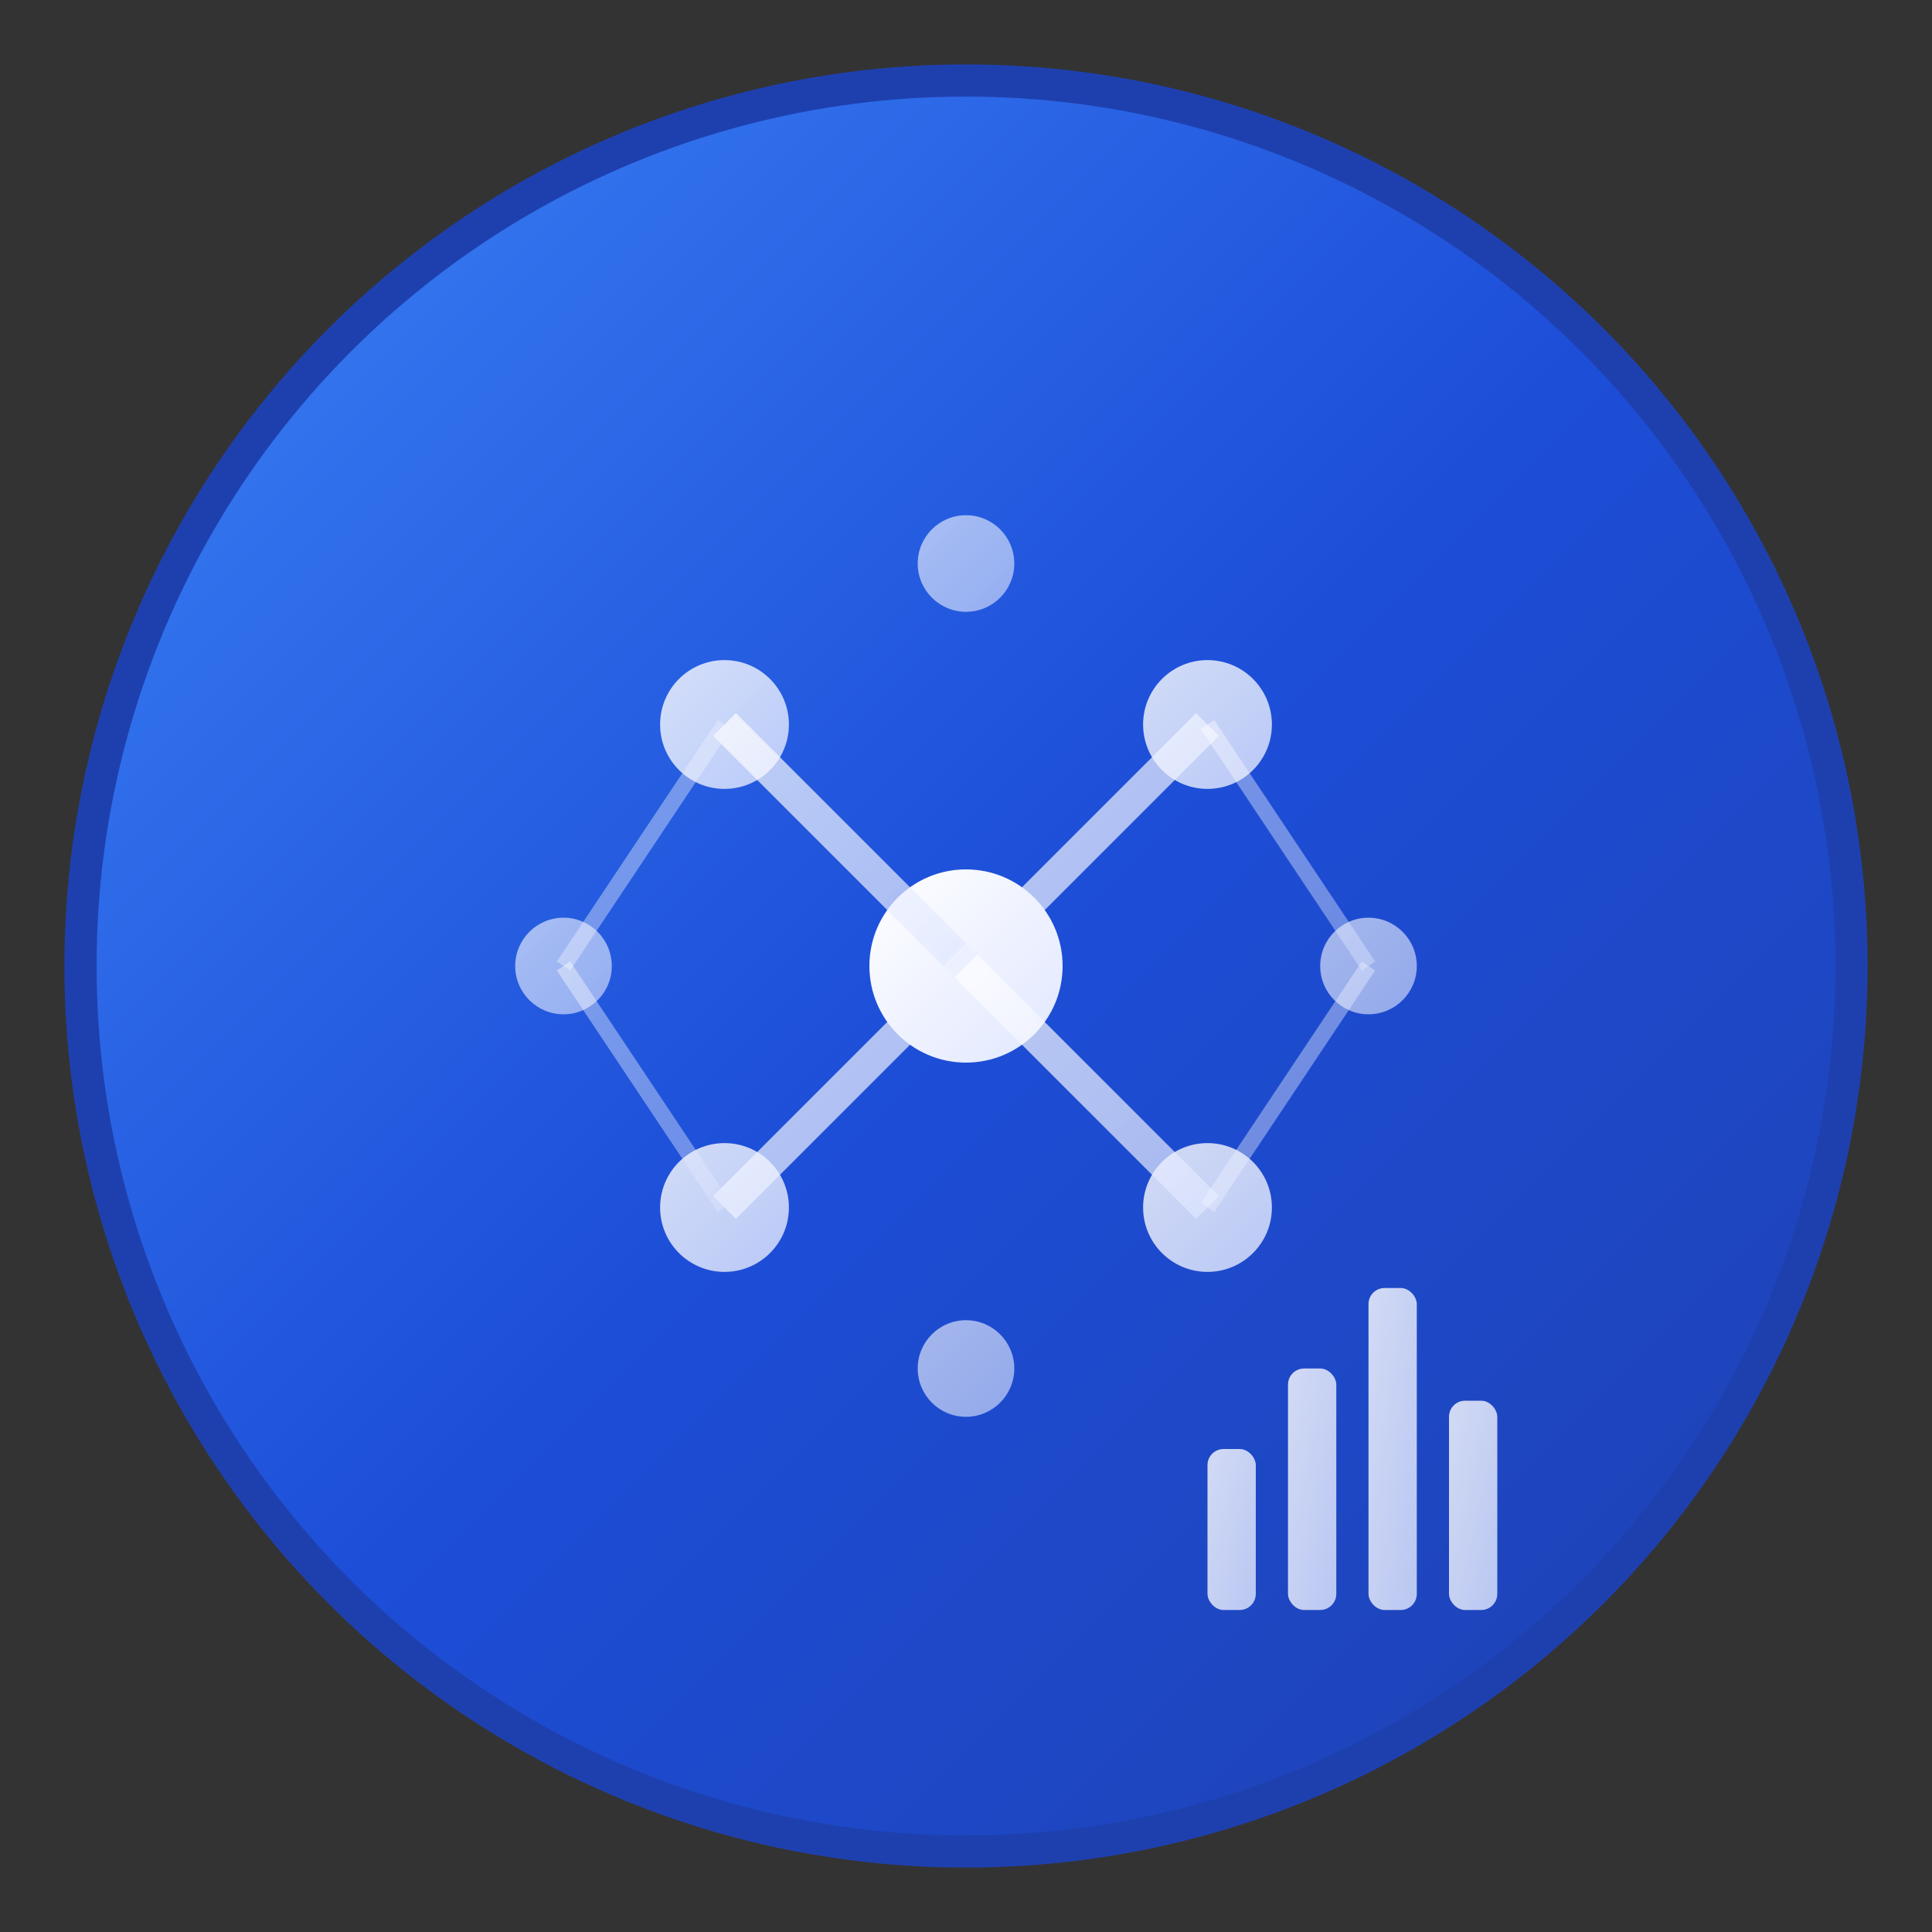 <svg width="120" height="120" viewBox="0 0 120 120" fill="none" xmlns="http://www.w3.org/2000/svg">
  <rect x="0" y="0" width="120" height="120" fill="#333333" stroke="none"/>
  <!-- Background circle with gradient -->
  <defs>
    <linearGradient id="bgGradient" x1="0%" y1="0%" x2="100%" y2="100%">
      <stop offset="0%" style="stop-color:#3B82F6;stop-opacity:1" />
      <stop offset="50%" style="stop-color:#1D4ED8;stop-opacity:1" />
      <stop offset="100%" style="stop-color:#1E40AF;stop-opacity:1" />
    </linearGradient>
    <linearGradient id="iconGradient" x1="0%" y1="0%" x2="100%" y2="100%">
      <stop offset="0%" style="stop-color:#FFFFFF;stop-opacity:1" />
      <stop offset="100%" style="stop-color:#E0E7FF;stop-opacity:1" />
    </linearGradient>
  </defs>
  
  <!-- Main circle background -->
  <circle cx="60" cy="60" r="55" fill="url(#bgGradient)" stroke="#1E40AF" stroke-width="2"/>
  
  <!-- AI Brain/Neural network representation -->
  <g transform="translate(25, 25)">
    <!-- Central node -->
    <circle cx="35" cy="35" r="6" fill="url(#iconGradient)"/>
    
    <!-- Surrounding nodes -->
    <circle cx="20" cy="20" r="4" fill="url(#iconGradient)" opacity="0.8"/>
    <circle cx="50" cy="20" r="4" fill="url(#iconGradient)" opacity="0.8"/>
    <circle cx="20" cy="50" r="4" fill="url(#iconGradient)" opacity="0.8"/>
    <circle cx="50" cy="50" r="4" fill="url(#iconGradient)" opacity="0.8"/>
    
    <!-- Outer nodes -->
    <circle cx="10" cy="35" r="3" fill="url(#iconGradient)" opacity="0.6"/>
    <circle cx="60" cy="35" r="3" fill="url(#iconGradient)" opacity="0.6"/>
    <circle cx="35" cy="10" r="3" fill="url(#iconGradient)" opacity="0.6"/>
    <circle cx="35" cy="60" r="3" fill="url(#iconGradient)" opacity="0.6"/>
    
    <!-- Connection lines -->
    <line x1="35" y1="35" x2="20" y2="20" stroke="url(#iconGradient)" stroke-width="2" opacity="0.7"/>
    <line x1="35" y1="35" x2="50" y2="20" stroke="url(#iconGradient)" stroke-width="2" opacity="0.7"/>
    <line x1="35" y1="35" x2="20" y2="50" stroke="url(#iconGradient)" stroke-width="2" opacity="0.7"/>
    <line x1="35" y1="35" x2="50" y2="50" stroke="url(#iconGradient)" stroke-width="2" opacity="0.7"/>
    
    <line x1="35" y1="35" x2="10" y2="35" stroke="url(#iconGradient)" stroke-width="1.5" opacity="0.5"/>
    <line x1="35" y1="35" x2="60" y2="35" stroke="url(#iconGradient)" stroke-width="1.5" opacity="0.5"/>
    <line x1="35" y1="35" x2="35" y2="10" stroke="url(#iconGradient)" stroke-width="1.5" opacity="0.5"/>
    <line x1="35" y1="35" x2="35" y2="60" stroke="url(#iconGradient)" stroke-width="1.5" opacity="0.5"/>
    
    <!-- Additional connecting lines between outer nodes -->
    <line x1="20" y1="20" x2="10" y2="35" stroke="url(#iconGradient)" stroke-width="1" opacity="0.4"/>
    <line x1="50" y1="20" x2="60" y2="35" stroke="url(#iconGradient)" stroke-width="1" opacity="0.4"/>
    <line x1="20" y1="50" x2="10" y2="35" stroke="url(#iconGradient)" stroke-width="1" opacity="0.4"/>
    <line x1="50" y1="50" x2="60" y2="35" stroke="url(#iconGradient)" stroke-width="1" opacity="0.4"/>
  </g>
  
  <!-- Tracking/Analytics elements -->
  <g transform="translate(75, 75)">
    <!-- Small chart bars -->
    <rect x="0" y="15" width="3" height="10" fill="url(#iconGradient)" opacity="0.8" rx="1"/>
    <rect x="5" y="10" width="3" height="15" fill="url(#iconGradient)" opacity="0.8" rx="1"/>
    <rect x="10" y="5" width="3" height="20" fill="url(#iconGradient)" opacity="0.8" rx="1"/>
    <rect x="15" y="12" width="3" height="13" fill="url(#iconGradient)" opacity="0.8" rx="1"/>
  </g>
</svg> 